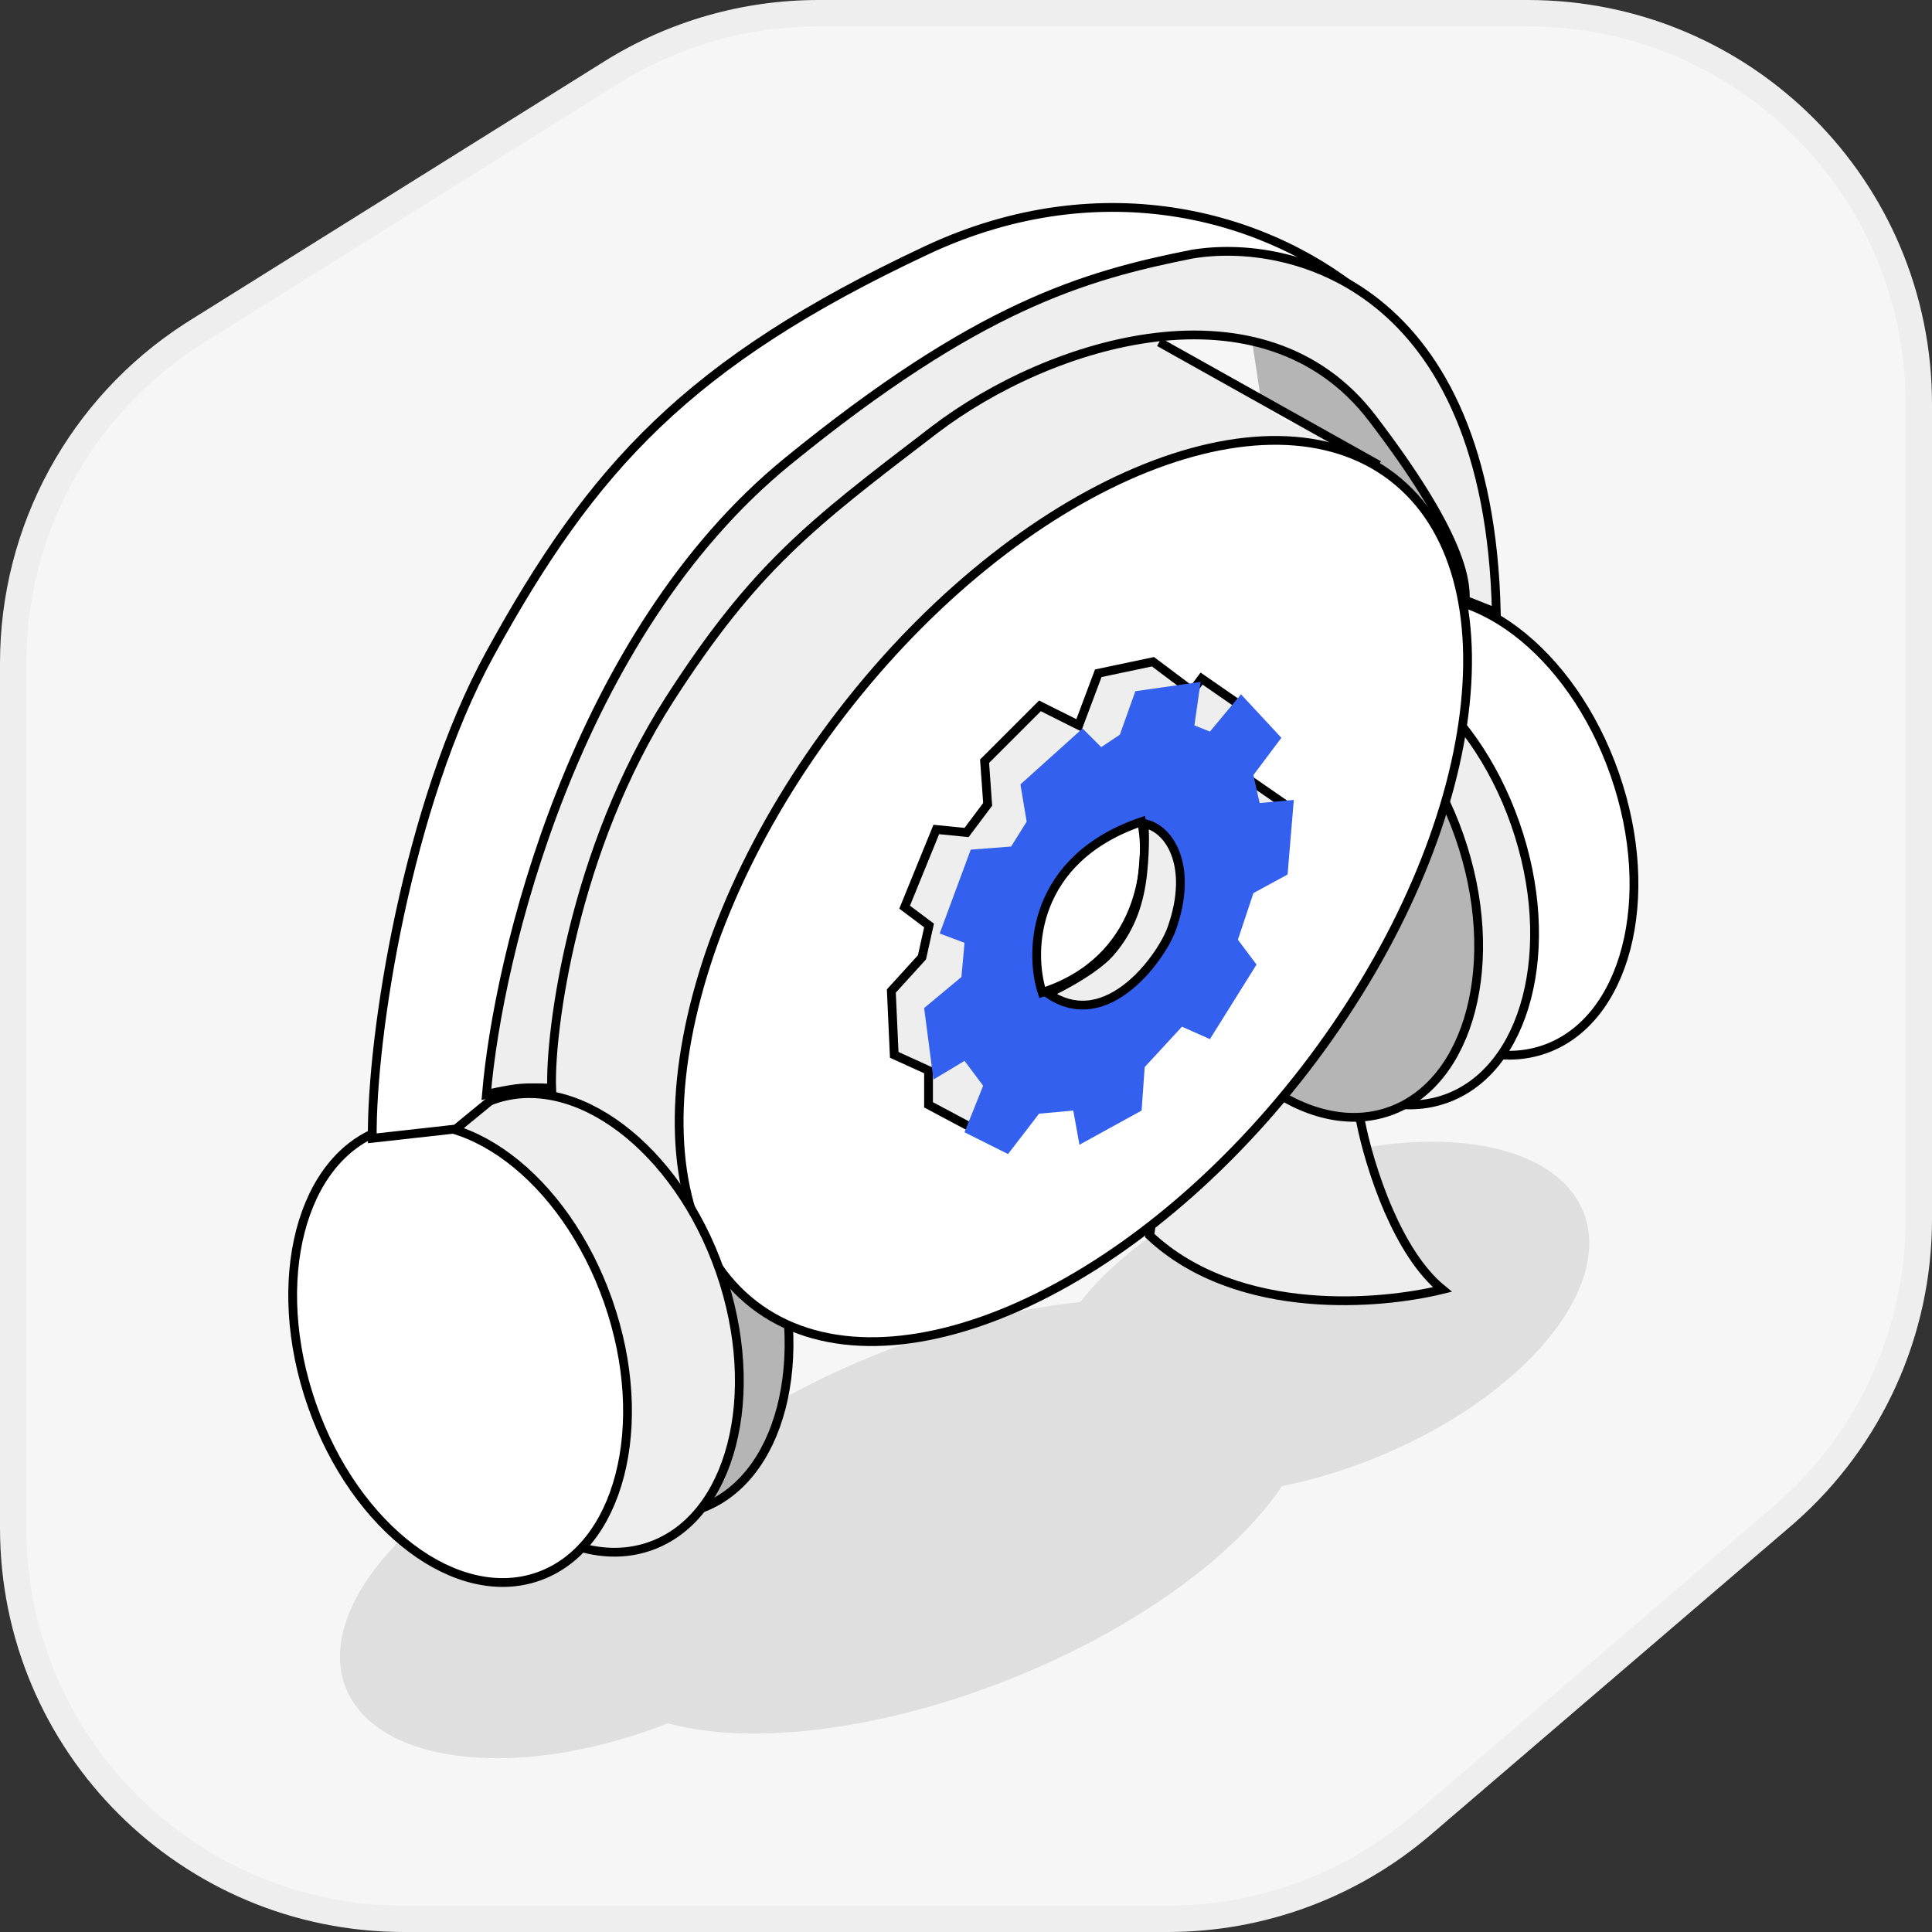 <?xml version="1.0" encoding="UTF-8"?> <svg xmlns="http://www.w3.org/2000/svg" width="220" height="220" viewBox="0 0 220 220" fill="none"><rect x="0" y="0" width="220" height="220" fill="#333333" stroke="none"/><g clip-path="url(#clip0_68_372)"><path d="M93.192 1.5H174C198.577 1.5 218.5 21.423 218.5 46V138.843C218.5 151.63 213 163.79 203.42 172.23L202.96 172.63L161.943 207.787C153.878 214.7 143.606 218.5 132.983 218.5H46C21.423 218.5 1.5 198.577 1.5 174V75.495C1.5 60.392 9.159 46.338 21.809 38.145L22.415 37.76L69.607 8.264C76.68 3.843 84.852 1.5 93.192 1.5Z" fill="#F6F6F6" stroke="#EEEEEE" stroke-width="3"></path><ellipse cx="107.536" cy="172.666" rx="44.286" ry="19.989" transform="rotate(-21.636 107.536 172.666)" fill="#DFDFDF"></ellipse><ellipse cx="69.841" cy="180.111" rx="32.779" ry="17.279" transform="rotate(-21.636 69.841 180.111)" fill="#DFDFDF"></ellipse><ellipse cx="149.841" cy="150.111" rx="32.779" ry="17.279" transform="rotate(-21.636 149.841 150.111)" fill="#DFDFDF"></ellipse><path d="M61.902 120.964C66.486 119.363 71.662 120.669 76.351 124.197C81.038 127.721 85.187 133.433 87.657 140.507C90.128 147.58 90.436 154.634 88.963 160.31C87.488 165.99 84.251 170.234 79.667 171.834C75.084 173.435 69.908 172.129 65.218 168.602C60.532 165.077 56.383 159.364 53.913 152.291C51.443 145.218 51.134 138.164 52.607 132.488C54.081 126.809 57.319 122.565 61.902 120.964Z" fill="#B5B5B5" stroke="black"></path><path d="M158.115 68.613C162.699 67.012 167.874 68.318 172.564 71.846C177.25 75.37 181.4 81.082 183.87 88.156C186.341 95.229 186.649 102.283 185.175 107.959C183.701 113.639 180.463 117.882 175.88 119.483C171.297 121.084 166.121 119.778 161.431 116.251C156.745 112.726 152.596 107.013 150.126 99.94C147.656 92.867 147.347 85.813 148.82 80.137C150.294 74.457 153.532 70.214 158.115 68.613Z" fill="white" stroke="black"></path><path d="M146.796 74.272C151.38 72.672 156.555 73.978 161.245 77.505C165.931 81.03 170.081 86.742 172.551 93.815C175.022 100.889 175.33 107.942 173.856 113.618C172.382 119.298 169.144 123.542 164.561 125.143C159.978 126.743 154.802 125.437 150.112 121.91C145.426 118.385 141.277 112.673 138.807 105.6C136.337 98.526 136.027 91.473 137.501 85.797C138.975 80.117 142.213 75.873 146.796 74.272Z" fill="#EEEEEE" stroke="black"></path><path d="M153.946 125.972L154.916 127.617C155.406 130.135 156.481 134.085 158.145 137.892C159.655 141.345 161.68 144.753 164.247 146.837C160.545 147.739 154.933 148.462 149.022 147.951C142.623 147.397 135.933 145.402 130.922 140.694L132.278 131.38L148.228 122.207L153.946 125.972Z" fill="#EEEEEE" stroke="black"></path><path d="M140.429 75.687C145.012 74.087 150.188 75.393 154.878 78.92C159.564 82.445 163.714 88.157 166.184 95.23C168.654 102.304 168.962 109.357 167.489 115.033C166.015 120.713 162.777 124.957 158.194 126.558C153.61 128.158 148.435 126.852 143.745 123.325C139.059 119.8 134.91 114.088 132.439 107.014C129.969 99.941 129.66 92.888 131.134 87.212C132.608 81.532 135.846 77.288 140.429 75.687Z" fill="#B5B5B5" stroke="black"></path><path d="M143.5 44.963L162.5 57.463C162.155 55.241 160.284 50.88 160.008 50.583C159.731 50.287 156.668 43.546 155.171 40.213L142.389 37.62L143.5 44.963Z" fill="#B5B5B5"></path><path d="M135.17 112.116C114.586 138.788 85.288 150.677 69.732 138.671C54.175 126.665 58.25 95.31 78.835 68.638C99.419 41.966 121.443 29.957 137 41.963C180 66.463 155.755 85.444 135.17 112.116Z" fill="#EEEEEE"></path><path d="M145.379 118.072C125.014 144.46 96.529 156.608 81.755 145.206C66.982 133.805 71.514 103.171 91.878 76.783C112.243 50.396 140.226 40.562 155 51.963C169.774 63.365 165.743 91.685 145.379 118.072Z" fill="#EEEEEE"></path><path d="M158.585 54.346C165.766 59.888 168.355 70.141 166.572 82.393C164.792 94.626 158.661 108.736 148.579 121.8C138.496 134.864 126.401 144.371 115.018 149.193C103.619 154.023 93.044 154.117 85.864 148.575C78.683 143.034 76.095 132.781 77.878 120.53C79.658 108.296 85.788 94.186 95.87 81.122C105.953 68.058 118.048 58.552 129.431 53.729C140.831 48.9 151.405 48.805 158.585 54.346Z" fill="white" stroke="black"></path><path d="M56.243 125.209C60.826 123.608 66.002 124.914 70.691 128.441C75.378 131.966 79.528 137.678 81.998 144.752C84.468 151.825 84.776 158.878 83.303 164.554C81.829 170.234 78.591 174.478 74.007 176.079C69.424 177.679 64.248 176.374 59.559 172.846C54.872 169.321 50.723 163.609 48.253 156.536C45.783 149.462 45.474 142.409 46.947 136.733C48.422 131.053 51.659 126.809 56.243 125.209Z" fill="#EEEEEE" stroke="black"></path><path d="M43.509 128.659C48.092 127.058 53.268 128.364 57.958 131.891C62.644 135.416 66.794 141.128 69.264 148.201C71.734 155.275 72.042 162.328 70.569 168.004C69.095 173.684 65.857 177.928 61.274 179.529C56.69 181.129 51.514 179.824 46.825 176.296C42.139 172.771 37.989 167.059 35.519 159.986C33.049 152.912 32.74 145.859 34.213 140.183C35.688 134.503 38.925 130.259 43.509 128.659Z" fill="white" stroke="black"></path><path d="M55.79 125.378L51.912 128.56L42.392 129.62C42.274 117.953 46.401 91.58 55.79 74.463C67.427 53.249 78.356 41.227 105.506 28.499C125.733 19.016 144.981 24.643 156.106 34.417C157.824 35.84 159.304 37.458 160.53 39.044C162.085 41.006 163.335 43.05 164.236 45.112C164.292 45.237 164.343 45.357 164.389 45.47C164.34 45.351 164.289 45.231 164.236 45.112C163.588 43.647 162.335 41.381 160.53 39.044C159.253 37.433 157.771 35.879 156.106 34.417C155.383 33.818 154.618 33.254 153.812 32.741C146.579 28.145 136.887 27.438 126.309 31.681C115.731 35.924 102.685 44.409 94.576 50.42L94.543 50.444C86.43 56.458 73.052 66.373 61.784 97.445C57.425 109.467 55.79 125.378 55.79 125.378Z" fill="white" stroke="black"></path><path d="M89.713 52.514C65.402 72.322 56.687 109.027 55.389 124.62C55.389 124.62 57.742 124.047 59.282 123.917C60.659 123.8 62.82 123.917 62.82 123.917C62.584 117.586 65.226 96.763 76.266 79.598C85.89 64.635 92.403 59.655 105.904 49.333L106.343 48.996C119.668 38.808 143.851 31.41 156.236 47.59C166.143 60.534 166.969 65.88 166.851 68.342L170.389 69.749C169.54 32.324 146.8 27.072 135.712 28.947C123.328 31.41 111.297 34.927 89.713 52.514Z" fill="#EEEEEE" stroke="black"></path><path d="M105.734 121.895L105.44 121.761L101.828 120.119L101.497 112.85L104.896 109.112L104.985 109.013L105.015 108.884L105.722 105.701L105.792 105.385L105.534 105.192L103.012 103.3L106.616 94.454L109.782 94.77L110.063 94.799L110.232 94.573L112.354 91.743L112.467 91.593L112.453 91.408L112.115 86.682L118.42 80.378L122.343 82.34L122.84 82.588L123.034 82.068L125.061 76.666L131.29 75.353L135.354 78.402L135.754 78.702L136.054 78.301L136.826 77.271L140.991 80.155L144.897 84.061L141.975 87.96L141.663 88.375L142.09 88.671L146.317 91.597L134.922 112.316L110.514 128.357L105.734 125.808V121.895Z" fill="#EEEEEE" stroke="black"></path><path d="M134.593 116.911L130.349 121.509L129.995 126.462L122.92 130.353L122.213 126.462L118.322 126.815L114.785 131.414L109.833 128.938L111.955 123.632L109.833 120.802L106.295 122.924L105.234 114.789L109.479 111.251L109.833 107.36L107.003 106.299L110.54 96.749L115.138 96.395L116.907 93.565L116.2 89.321L123.274 82.954L125.396 85.076L127.519 83.661L129.287 78.709L136.716 77.648L136.008 82.6L137.777 83.307L141.314 79.063L145.912 84.015L142.729 88.259L143.436 91.443L147.327 91.089L146.62 99.579L142.729 101.701L140.96 107.007L143.083 109.837L137.777 118.326L134.593 116.911Z" fill="#3360EF"></path><path d="M129.995 93.565C131.056 98.517 129.995 109.341 118.676 113.02C117.143 108.304 117.544 97.81 129.995 93.565Z" fill="white" stroke="black"></path><path d="M130.252 93.768C131.585 94.008 132.904 95.029 133.694 96.81C134.546 98.731 134.771 101.528 133.656 105.061L133.415 105.777C132.824 107.429 130.847 110.618 128.125 112.64C126.772 113.646 125.266 114.339 123.681 114.441C122.31 114.529 120.841 114.176 119.313 113.134C120.203 112.725 121.353 112.132 122.496 111.451C123.92 110.601 125.383 109.585 126.306 108.591L126.483 108.393C128.547 105.985 129.636 103.258 130.062 99.945L130.138 99.275C130.281 97.844 130.341 96.5 130.335 95.42C130.332 94.88 130.313 94.401 130.278 94.007C130.271 93.925 130.261 93.846 130.252 93.768Z" fill="#EEEEEE" stroke="black"></path><path d="M157 52.963C147.237 47.496 141.763 44.431 132 38.963" stroke="black"></path></g><defs><clipPath id="clip0_68_372"><rect width="220" height="220" fill="white"></rect></clipPath></defs></svg> 
